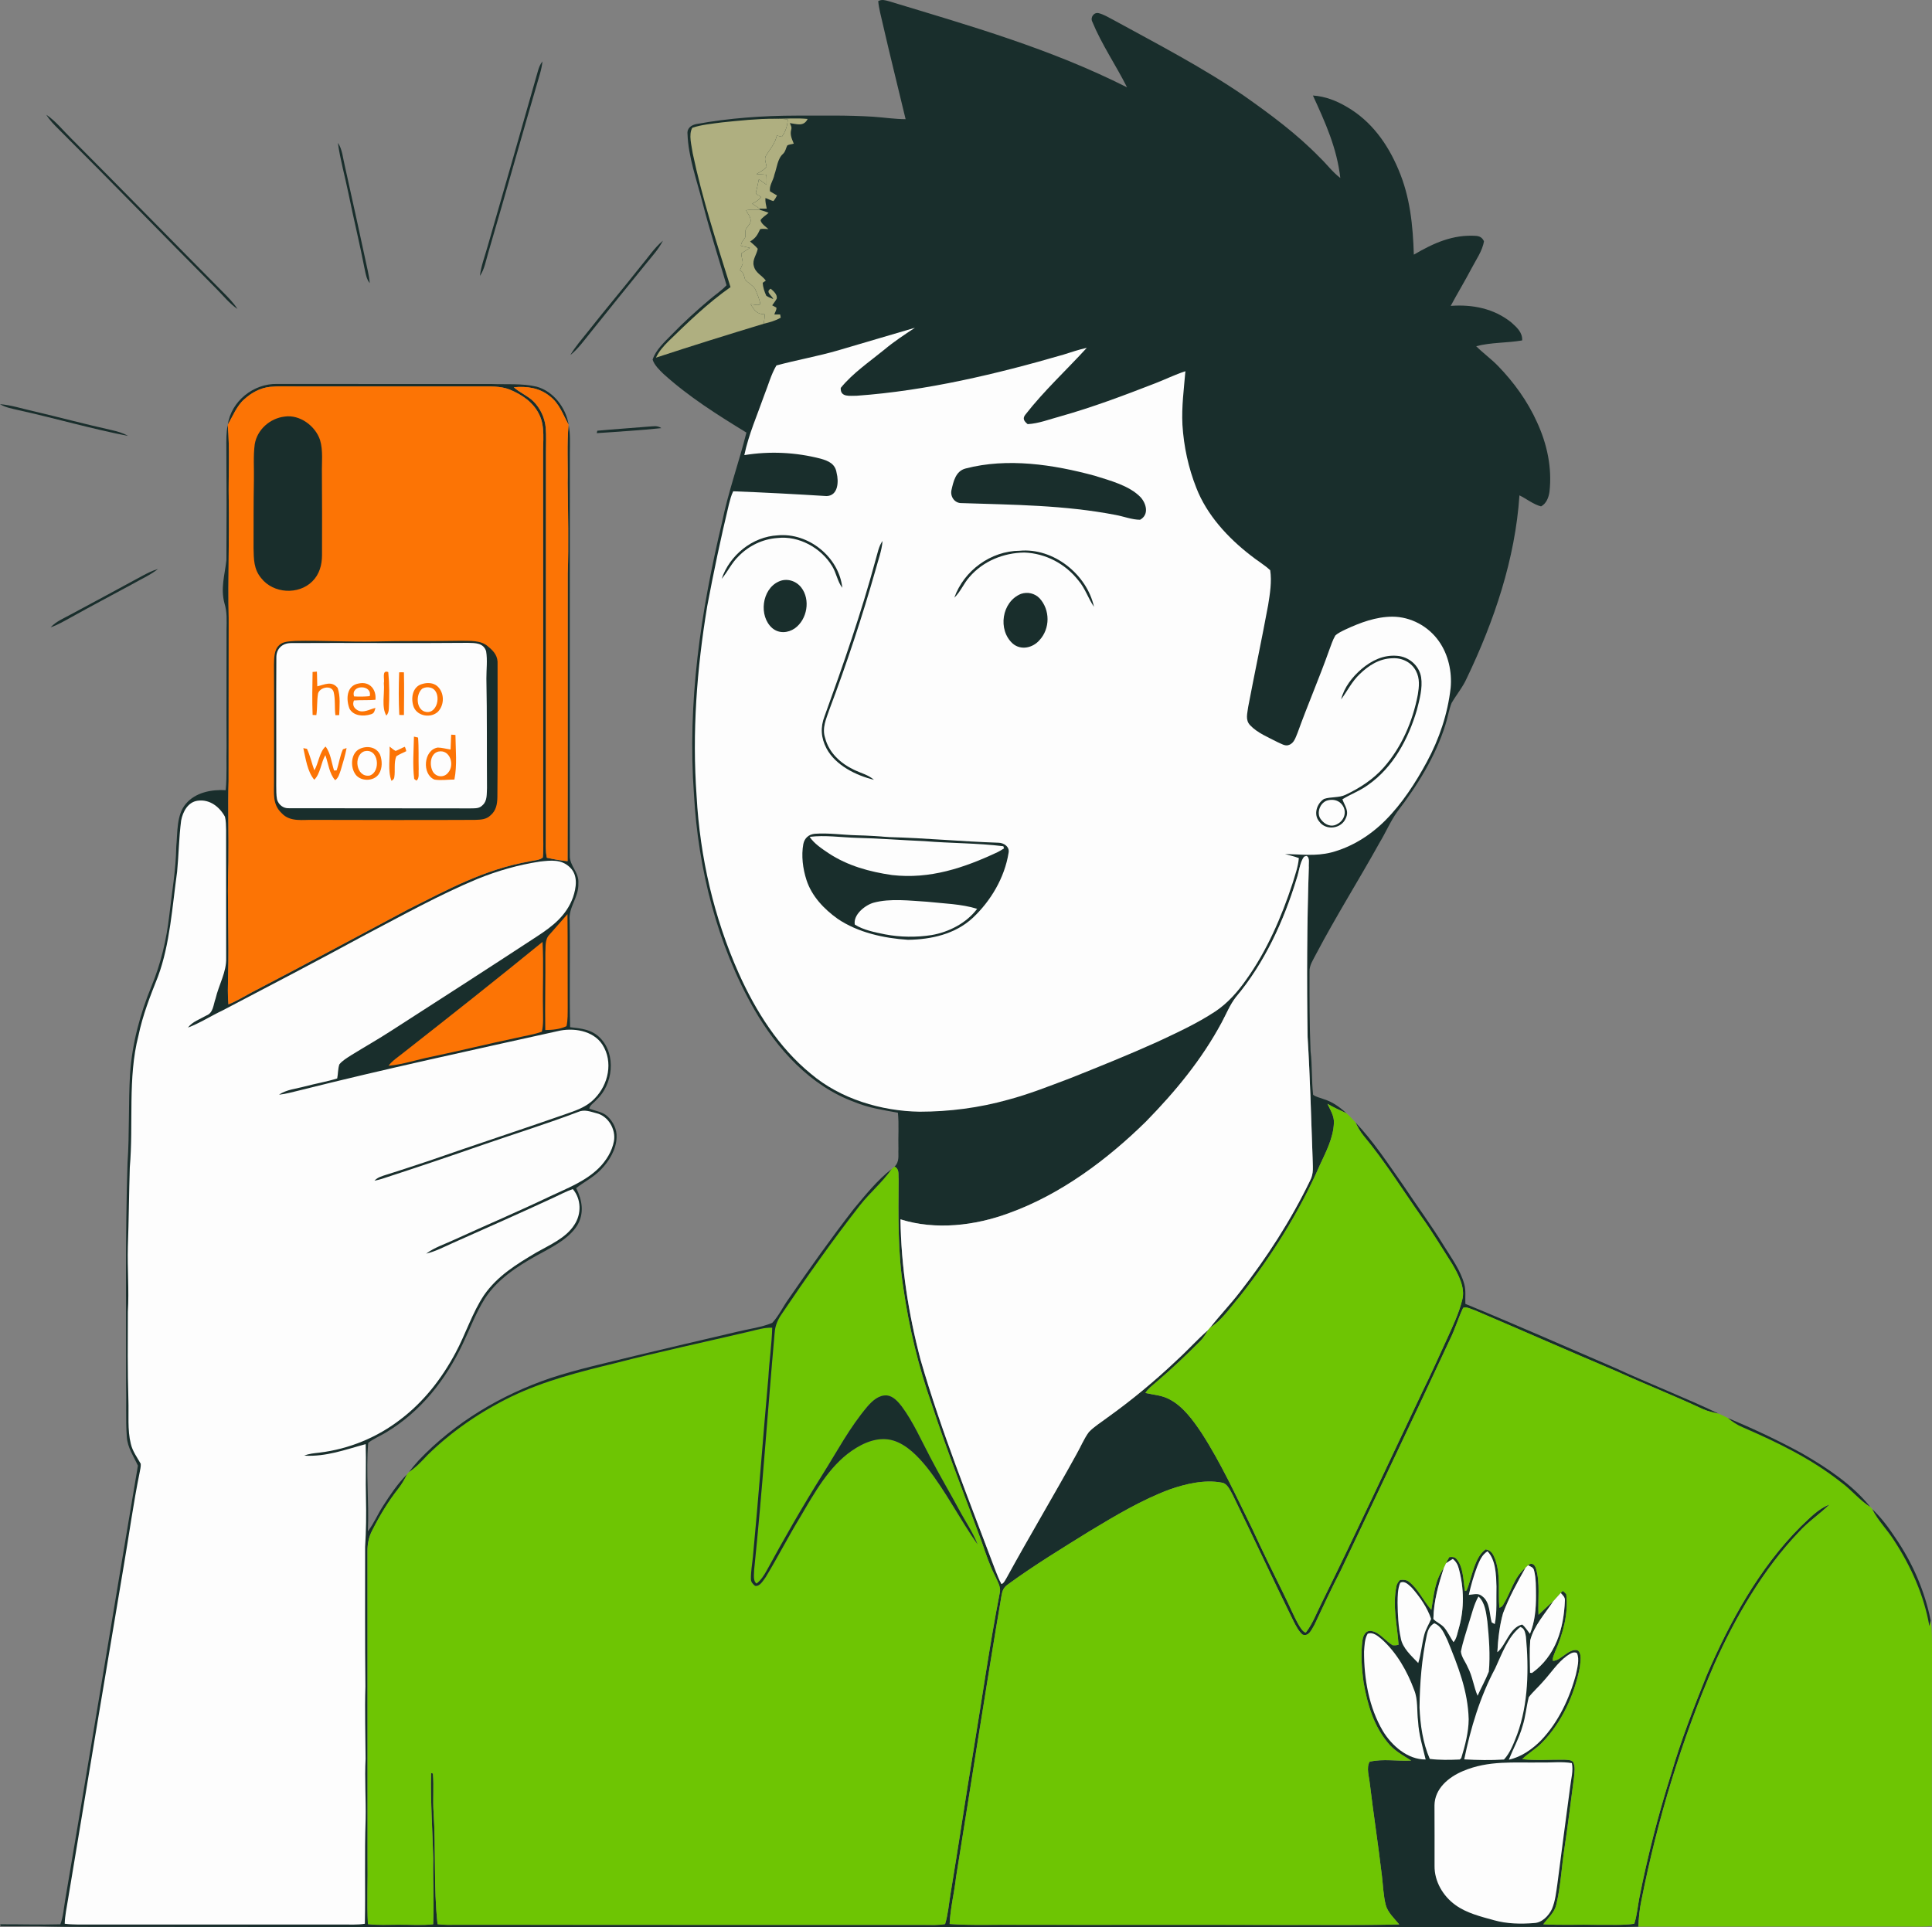<?xml version="1.0" encoding="UTF-8"?>
<svg id="Layer_1" data-name="Layer 1" xmlns="http://www.w3.org/2000/svg" viewBox="0 0 829.78 827.86">
  <rect x="0" y="0" width="829.78" height="827.86" fill="#808080" stroke="none"/>
  <defs>
    <style>
      .cls-1 {
        fill: #6ec503;
      }

      .cls-2 {
        fill: #fc7405;
      }

      .cls-3 {
        fill: #afaf80;
      }

      .cls-4 {
        fill: #192e2c;
      }

      .cls-5 {
        fill: #fdfdfd;
      }
    </style>
  </defs>
  <path class="cls-4" d="M377.18.48c1.66-.87,2.98-.37,4.67.07,35.14,10.65,69.25,20.35,102.21,36.97-4.77-9.5-10.85-18.31-14.95-28.24-.91-1.84.74-4.14,2.79-3.62,2.14.54,4.16,1.78,6.11,2.8,18.86,10.32,38.6,20.58,56.31,32.7,11.56,8.16,22.61,16.32,32.51,26.48,2.98,2.85,5.52,6.34,8.82,8.81-1.47-12.91-6.45-23.83-11.76-35.42,5.27.35,10.13,2.24,14.63,4.92,10.51,6.1,17.48,15.88,22.11,26.91,5.01,11.73,6.2,23.91,6.6,36.53,8.41-4.92,16.69-8.72,26.72-8.07,1.67.15,2.66.78,3.4,2.3-.63,4.15-3.52,8.13-5.42,11.83-2.82,5.39-6,10.58-8.86,15.95,9.35-.7,18.51,1.12,25.96,7.05,2.35,2.09,4.92,4.33,4.73,7.78-6.55,1.15-13.24.78-19.75,2.49,2.96,2.96,6.4,5.42,9.32,8.42,6.85,7.04,12.77,15.23,16.8,24.21,4.33,9.39,6.53,19.56,5.36,29.9-.34,2.43-1.34,5.07-3.62,6.28-3.29-.84-6.23-3.27-9.28-4.74-1.82,27.35-10.88,54.07-22.67,78.65-1.71,3.82-4.4,6.96-6.47,10.55-1.2,2.99-1.65,6.27-2.65,9.33-4.18,13.49-12.1,26.21-20.66,37.35-2.98,4.14-4.98,8.97-7.64,13.34-8.9,16.03-18.69,31.57-27.23,47.79-1.2,2.4-3,4.9-2.84,7.64-.03,11.35-.01,22.72.44,34.06.75,6.24.41,12.54,1.1,18.77,1.23.99,3.03,1.27,4.48,1.86,3.83,1.16,6.97,3.45,9.89,6.12-2.77-1.29-5.56-2.52-8.2-4.07,1.22,2.61,2.96,5.31,2.76,8.29-.27,6.34-3.36,12.28-5.99,17.92-8.83,20.27-20.79,39.26-34.48,56.58-4.03,4.65-7.6,10.16-12.72,13.38,4.11-5.25,8.74-10.05,12.8-15.33,11.63-14.84,21.93-30.87,30.15-47.85,1.71-3.18,1.11-6.22,1.09-9.67-.64-17.32-1.07-34.67-2.14-51.97-.39-24.33-.28-48.71.52-73.03-.17-1.39.6-4.31-1.09-4.82l-.99.38c-1.83,2.54-2.1,6.48-3.16,9.45-5.49,18.08-13.84,36.31-26.09,50.83-2.62,3.41-4.06,7.13-6.08,10.89-8.59,15.99-19.85,29.61-32.48,42.53-16.61,16.36-36.69,31.35-58.76,39.32-14.64,5.45-31.63,7.47-46.73,2.72.27,20.37,3.43,40.51,8.6,60.2,9.01,31.21,20.92,60.52,32.28,90.84.75,1.92,1.5,3.79,2.48,5.61,1.07-.3,1.62-1.75,2.19-2.62,9.74-17.81,20.19-35.25,29.97-53.03,1.82-3.16,3.21-6.69,5.38-9.62,2.26-2.39,5.24-4.17,7.85-6.16,10.6-7.58,20.65-15.91,30.09-24.89,4.56-4.14,8.64-8.74,13.28-12.8-.98,1.68-1.94,3.33-3.33,4.72-6.16,6.18-12.49,12.18-19.13,17.84-1.65,1.43-3.3,2.62-4.47,4.5,3.65.82,7.03.92,10.39,2.74,5.82,3.03,10.1,9.01,13.68,14.34,8.36,12.92,15,27.37,21.79,41.18,4.48,9.76,9.25,19.37,13.98,29,2.12,4.24,3.88,8.7,6.27,12.79.68,1.01,1.52,2.54,2.77,2.88,2.98-3.81,4.77-8.73,6.96-13.05,14.83-30.04,28.88-60.47,43.26-90.73,3.68-7.43,7.02-15.02,10.5-22.55,2.42-5.36,5.08-10.89,6.48-16.62,1.41-5.29-1.76-11.04-4.37-15.48-4.41-6.9-8.62-13.96-13.41-20.6-8.02-11.43-15.67-23.72-24.61-34.42-1.44-1.74-2.48-3.7-3.46-5.72,7.68,8.1,13.96,17.68,20.37,26.79,5.84,8.8,12.18,17.32,17.68,26.33,3.18,5.12,7.1,10.49,8.67,16.36.79,2.86.33,5.56.48,8.48,21.54,8.84,43.04,18.37,64.45,27.57,14.69,6.79,29.83,12.64,44.42,19.61-2.41-.51-4.78-1.03-7.04-2.06-12.13-5.68-24.61-10.59-36.81-16.14-20.36-8.59-40.56-17.53-60.88-26.19-1.42-.41-3.71-1.76-5.1-1.07-2.12,4.4-3.45,9.14-5.64,13.52-15.39,33.14-31.18,66.11-46.83,99.12-4.03,7.77-7.7,15.67-11.43,23.58-1.13,1.83-2.36,5.19-5.11,4.11-1.6-1.39-2.69-3.54-3.67-5.4-8.94-18.13-17.45-36.48-26.32-54.65-1.12-1.91-2.25-4.94-4.75-5.22-7.26-1.39-15.46.53-22.34,2.96-11.88,4.4-23.35,11.28-34.19,17.81-11.84,7.35-23.85,14.65-35.12,22.88-2.04,1.41-2.53,2.77-2.91,5.15-6.82,40.15-12.98,80.43-19.47,120.63-.75,6.74-2.48,13.41-2.77,20.18,9.65.67,19.44.24,29.12.35,38.33.08,76.67-.06,115,.07,16.32-.07,32.67.18,48.98-.24-2.05-2.5-4.96-5.16-5.79-8.35-1.03-4.02-1.14-8.33-1.64-12.44-1.57-13.28-3.61-26.48-5.21-39.76-.26-2.8-1.61-6.77-.07-9.34,5.69-1.36,11.99-.17,17.83-.5-3.67-2.35-7.36-4.28-10.11-7.76-6.06-7.38-8.67-16.41-10.29-25.65-.84-6.01-1.3-12.27-.5-18.3.29-1.97,1.37-4.36,3.76-3.94,3.44.35,6.21,4.42,9.17,6.08.83.13,1.69.06,2.56-.2-.55-8.57-2.71-16.34-.89-25.29.26-.93.77-1.77,1.55-2.53,1.34-.13,2.6-.15,3.73.71,4.01,2.99,6.29,8.36,9.69,12.14,1.12-6.5,1.4-12.48,5.38-18.05-2.33,7.21-4.37,14.32-4.5,21.97,1.35,1.43,3.36,2.14,4.68,3.7,1.55,1.87,2.58,4.21,3.95,6.23,1.43-1.53,1.72-4.25,2.36-6.2,2.32-8.26,2.16-17.02-.06-25.28-.45-1.72-1.18-3.1-2.59-4.22-1.02.56-1.97,1.19-2.92,1.85.41-.93.89-1.81,1.42-2.66,1.28-.12,2.28-.16,3.18.92,2.96,3.51,2.77,9.36,3.56,13.67l.69-.3c2.26-5.18,3.25-14.23,8.18-17.61,2.56.36,3.4,2.44,4.21,4.59,2.29,6.91,1.03,13.47,1.68,20.46.73-.14,1.3-.62,1.73-1.43,3.27-5.24,4.55-11.71,9.51-15.74-3.52,6.25-7.13,12.81-9.65,19.54-1.54,5.38-2.15,11.15-2.45,16.72,3.63-2.87,5.25-10.7,10.68-11.87,1.31,1.06,2.26,2.68,3.32,3.99,2.12-5.24,2.6-10.72,2.58-16.32-.04-3.55.06-7.33-.8-10.8-.32-1.49-1.43-1.66-2.6-2.29,1.53-1.43,2.86-.36,3.39,1.35,1.87,6.15.76,13.48,1.1,19.88,2.12-1.97,4.17-3.97,6.38-5.84-3.45,5.23-8.36,10.59-9.94,16.86-.33,4.6-.12,9.29-.07,13.91l.81.08c10.23-7.31,13.66-19.1,14.15-31.13.07-1.5-.89-2.22-1.79-3.23l.88-.9c.55.43,1.04.89,1.48,1.4,1.04,8.2-1.42,17.17-4.74,24.64-.43,1.23-1.22,2.68-1,4,3.3.13,6.83-5.46,10.56-4.54,2.1,1.25,1.18,5.27,1.03,7.31-2.33,11.88-7.77,23.81-16.34,32.5-2.56,2.64-5.84,4.4-8.42,6.98,6.1.66,12.13.13,18.22.23,1.2.11,2.86-.01,3.69,1.02.96,1.99.54,4.47.34,6.6-1.37,10.02-2.52,20.06-4.05,30.06-1.26,8.09-1.62,16.47-3.52,24.44-.82,3.66-3.48,5.69-5.62,8.58,7.7.45,15.44.05,23.15.23,5.27-.08,10.7.28,15.93-.45,1.14-3.49,1.45-7.32,2.13-10.93,3.55-18.01,8.13-35.76,13.66-53.27,4.23-14.48,9.72-28.63,15.35-42.63,9.83-22.83,22.55-46.04,40.26-63.74,3.79-3.54,7.5-7.69,12.41-9.5-4.21,4.14-9.15,7.36-13.12,11.79-15.41,16.16-27.18,36.47-36.3,56.75-14.12,32.59-24.46,66.88-31.37,101.71-.76,3.64-1.13,7.34-1.26,11.06-13.88.44-27.8.08-41.69.11-29,0-58.01.12-87,.11-170.01,0-339.99.05-510-.12-16.33-.08-32.68.19-49-.32-5.26-.02-10.52.08-15.77-.02l-.09-.79c8.59-.03,17.21.24,25.79.01,1.27-3.24,1.49-7.02,2.08-10.45,10.5-61.65,20.91-125.4,31.24-186.57-1.89-4.18-4.42-7.59-4.77-12.36-.53-7.55-.11-15.17-.31-22.74.06-31.61-.39-63.26.62-94.85.87-12.79.34-25.65,1.09-38.46.91-13.02,4.28-25.58,9.23-37.62,3.99-9.68,6.42-19.9,7.61-30.29,1.11-9.9,2.86-19.64,3-29.63.59-5.93.04-13.59,4.09-18.33,4.12-4.94,11.03-6.25,17.14-5.89.61-6.27.21-12.64.38-18.93-.11-16.67.03-33.33-.02-50,.06-3.88.28-7.63-.9-11.39-1.73-6.57.17-12.15.85-18.57.11-16.03.08-32-.03-48.03-.02-3.4-.08-6.69.61-10.04.92,10.62.25,21.38.42,32.03.29,17-.38,34-.02,51-.05,23.33-.02,46.67-.04,70-.36,11.67.09,23.33-.09,35-.58,16.37.35,32.64-.14,49-.08,3.96-.2,8,.15,11.95,3.36-1.34,6.55-3.28,9.74-5.01,22.52-11.73,44.89-23.76,67.3-35.72,17.22-8.62,32.86-17.26,52.15-20.67,1.79-.5,4.44-.44,5.84-1.7.4-3.92.12-7.92.15-11.85,0-53.66.05-107.35-.03-161-.12-5.64.97-12.4-1.7-17.52-2.53-5.2-7.4-8.48-12.61-10.62-4.11-1.66-8.61-1.31-12.96-1.36-26.33.03-52.67-.02-79-.01-3.66.02-7.39-.18-11.04.19-4.18.46-7.9,2.51-10.99,5.3-3.21,2.74-5.01,7.35-7.13,10.99,1.42-10.1,11.05-17.76,21.14-17.55,30.68,0,61.33.06,92.02.03,6.4.25,13.23-.34,19.48,1.14,7.23,1.96,12.62,9.09,13.75,16.34-2.52-4.48-3.87-8.98-8.03-12.19-4.46-3.68-9.92-4.4-15.52-3.89,2.48,2.27,5.95,3.62,8.42,6.04,3.01,3.02,4.93,7.12,5.3,11.37.29,3.55.09,7.17.1,10.74-.04,55,.01,110-.06,165,.01,2.93-.22,6.09.45,8.96,2.93.64,5.91,1.21,8.9,1.48.13-41.43.02-81.94.07-123.44.46-13.01.12-25.99-.03-39,.18-8.34-.39-16.77.4-25.07.78,3.87.56,8.13.53,12.07-.02,57.72-.05,115.33-.01,173.06-.13,4.47,4.07,7.13,3.66,11.93.25,6.01-4.33,10.14-3.73,15.99.27,15.23-.17,30.56.19,45.77,4.85.58,9.18.9,12.83,4.55,7.14,7.16,5.62,20.2-1.63,26.76-.85,1.07-2.88,2.27-2.94,3.69,2.51.95,5.86,1.4,7.82,3.31,2.4,2.32,4.06,5.52,3.88,8.94-.09,5.2-3.24,10.39-6.82,14-3.17,3.26-7.03,5.14-10.54,7.86,2.61,5.22,3.58,10.81.44,16.05-3.81,6.1-11.72,9.76-17.82,13.16-8.23,4.62-16.6,10.16-21.81,18.23-3.85,6.04-6.45,13.07-9.55,19.53-7.34,15.5-18.03,29.07-32.88,37.97-2.51,1.54-5.37,2.69-7.69,4.5-1.07,12.33.42,25.64-.16,38.01,2.56-3.29,4.21-7.33,6.48-10.84,3.12-4.84,6.26-9.59,10.37-13.67-1.08,2.21-2.28,4.32-3.8,6.25-4.37,5.52-8,11.64-11.18,17.89-1.5,2.85-2.05,5.83-2.03,9.03.06,44.01-.03,88.02.03,132.03.16,9.33-.33,18.72.16,28.04,4.26.53,8.68.25,12.97.26,4.98-.06,10.1.37,15.05-.19.44-9.34-.17-18.75.05-28.11-.33-12.3-1.2-24.56-.93-36.89l.79.25c.46,5.52-.09,11.09.27,16.63,1.06,16.11-.05,31.93,1.71,48.08,2.97.39,6.07.29,9.06.27,66.69.08,133.29,0,200,.05,2.94.01,6.03.16,8.93-.37,1.27-4.16,1.61-8.66,2.32-12.94,3.44-20.65,6.47-41.37,9.93-62.03,3.72-22.51,6.92-45.22,11.28-67.61.46-2.34-1.1-4.76-2.01-6.85-2.36-4.61-3.99-9.48-5.66-14.37-7.25-19.77-15.03-39.4-21.58-59.41-5.72-16.22-9.71-32.78-12.18-49.8-2.44-15.3-2.2-31.55-2.06-47.04-.23-2.06.44-4.21-1.75-5.33,2.23-2.25,1.5-4.74,1.66-7.63-.17-5.15.3-10.4-.23-15.53-6.34-1.17-12.58-2.06-18.59-4.57-18.99-6.93-33.21-22.71-43.12-39.83-15.88-27.74-24.08-60.36-25.87-92.13-2.89-39.79,2.85-78.35,12.02-116.96,2.66-13.14,7.25-25.74,10.5-38.68-12.49-7.65-24.75-15.36-35.66-25.23-1.75-1.7-3.85-3.74-4.63-6.09,1.25-4.08,5.14-7.64,8.06-10.63,5.25-5.44,10.85-10.5,16.62-15.36,2.33-1.98,5-3.73,7.07-6-3.49-11.87-7.29-23.63-10.36-35.64-2.43-9.5-6.05-19.44-6.4-29.27-.3-2.61,1.7-3.96,4-4.35,14-2.55,28.49-3.56,42.71-3.59,11.11.01,21.92-.22,32.96.47,4.62.31,9.37,1.05,14,1.06-3.25-13.67-6.7-27.3-9.83-41.01-.7-3.19-1.65-6.43-1.93-9.69Z"/>
  <path class="cls-4" d="M232.98,26.38c-.19,1.74-.54,3.45-1.02,5.14-7.52,25.59-14.69,51.3-22.21,76.89-1.01,3.31-1.64,7.26-3.63,10.12.49-4.24,2.14-8.5,3.29-12.63,7.29-25.15,14.47-50.27,21.64-75.46.43-1.48.95-2.84,1.93-4.06Z"/>
  <path class="cls-4" d="M19.9,49.29c4.08,2.76,7.36,6.96,10.89,10.4,21.79,21.87,43.33,43.98,65.07,65.9,2.24,2.27,4.4,4.44,6.14,7.14-3.49-2.33-6.31-5.97-9.32-8.93-22.59-22.74-44.89-45.75-67.59-68.39-1.92-1.91-3.79-3.78-5.19-6.12Z"/>
  <path class="cls-3" d="M346.88,51.09c-1.68,3.44-4.68,2.18-7.67,1.79.47,1.02.96,1.74.59,2.91-.57,2.2.33,3.92,1.12,5.92-.88.29-2.08.29-2.82.82-.61,1.25-.71,2.47-1.72,3.49-2.45,2.09-2.68,5.99-3.77,8.98-.46,2.59-2.36,4.71-1.88,7.19.98.63,2.01,1.17,3,1.77-.43.87-.93,1.69-1.55,2.43-1.19-.29-2.25-.96-3.43-1.32-.14,1.59.28,2.99.56,4.54-1.05.05-2.1.05-3.16,0-.97-.79-2.02-1.45-3.1-2.08,1.45-.84,2.85-1.49,3.82-2.91-.56-.52-2.08-.96-2.23-1.74.44-1.94.9-3.87,1.29-5.83,1.15.71,2.2,1.55,3.3,2.34.03-1.42.05-2.87-.09-4.28-1.41-.21-2.83-.25-4.25-.31,1.45-.92,3.37-1.8,4.35-3.23-.21-1.6-1.16-3.21-.24-4.75,1.78-2.89,3.92-5.14,4.63-8.58.72.16,1.43.36,2.15.53,1.58-2.13,2.46-4.82,2.55-7.46-1.84-.22-3.69-.29-5.54-.29,4.67.02,9.44-.4,14.09.08Z"/>
  <path class="cls-3" d="M332.79,51.01c1.85,0,3.7.07,5.54.29-.09,2.64-.97,5.33-2.55,7.46-.72-.17-1.43-.37-2.15-.53-.71,3.44-2.85,5.69-4.63,8.58-.92,1.54.03,3.15.24,4.75-.98,1.43-2.9,2.31-4.35,3.23,1.42.06,2.84.1,4.25.31.14,1.41.12,2.86.09,4.28-1.1-.79-2.15-1.63-3.3-2.34-.39,1.96-.85,3.89-1.29,5.83.15.78,1.67,1.22,2.23,1.74-.97,1.42-2.37,2.07-3.82,2.91,1.08.63,2.13,1.29,3.1,2.08l.32.57c-2.06-.14-4.06-.19-6.1.14.8,1.47,2.2,3.01,2.01,4.76-.19,1.46-1.89,2.54-2.22,3.96-.07.96.05,1.95-.08,2.91-.76,1.26-1.75,2.09-1.85,3.64,1.27.36,2.58.58,3.86.91-1.2.81-2.46,1.53-3.67,2.34-.1,1.5.69,3.03.56,4.51-.35.93-.81,1.81-1.17,2.73,1.78,1.1,1.62,2.22,2.2,4,1.2,1.51,3.28,2.38,4.28,4.02.88,2.1,1.97,4.37,2.24,6.65-1.19.6-2.83-.03-4.11-.05,1.59,2.71,2.7,4.29,6.04,4.34-.03,1.35-.24,2.72-.44,4.05-15.5,4.69-30.91,9.51-46.29,14.56,1.28-2.74,3.24-4.92,5.36-7.04,8.5-8.26,16.93-16.42,26.66-23.26-5.91-18.92-12.16-38.07-16.24-57.5-.42-3.25-1.91-8-.16-10.96,4.03-1.35,8.5-1.73,12.7-2.3,7.55-.77,15.16-1.59,22.74-1.57Z"/>
  <path class="cls-4" d="M145.12,61.37c1.95,2.73,2.17,6.75,2.99,9.94,3.37,15.01,6.61,30.05,9.87,45.09.38,1.73.67,3.46.82,5.23-1.36-1.71-1.67-3.68-2.12-5.76-2.12-11-4.81-21.88-7.04-32.86-1.46-7.21-3.52-14.36-4.52-21.64Z"/>
  <path class="cls-3" d="M326.47,90.17c1.22.37,2.47.73,3.64,1.25-1.07,1.03-2.69,1.9-3.46,3.16.28,1.56,2.26,2.83,3.39,3.82-1.14.01-2.48-.27-3.57.07-1.16,2.5-1.86,3.76-4.31,5.28,1.14,1.05,2.33,1.86,3.29,3.13-.47,2.54-2.44,4.77-1.7,7.33.67,3.05,3.54,4.06,5.17,6.34-.45.3-.9.61-1.35.92.1,1.83.76,3.91,1.55,5.57.91.63,2.01,1.01,3.02,1.44-.71-1.62-3.55-3.07-1.12-4.46,1.2,1.02,2.9,2.47,2.59,4.24-.53,1.04-1.3,1.95-1.96,2.91.6.31,1.19.62,1.77.94.28.89-.62,2.08-.85,2.98.84-.01,1.68-.01,2.51,0l.24,1.37c-2.3,1.36-4.74,1.99-7.3,2.62.2-1.33.41-2.7.44-4.05-3.34-.05-4.45-1.63-6.04-4.34,1.28.02,2.92.65,4.11.05-.27-2.28-1.36-4.55-2.24-6.65-1-1.64-3.08-2.51-4.28-4.02-.58-1.78-.42-2.9-2.2-4,.36-.92.82-1.8,1.17-2.73.13-1.48-.66-3.01-.56-4.51,1.21-.81,2.47-1.53,3.67-2.34-1.28-.33-2.59-.55-3.86-.91.1-1.55,1.09-2.38,1.85-3.64.13-.96,0-1.95.08-2.91.33-1.42,2.03-2.5,2.22-3.96.19-1.75-1.21-3.29-2.01-4.76,2.04-.33,4.04-.28,6.1-.14Z"/>
  <path class="cls-4" d="M284.74,103.38c-1.91,3.7-4.53,6.53-7.13,9.73-8.08,9.93-16.12,19.9-24.13,29.9-2.64,3.26-5.23,6.92-8.53,9.51,2.16-3.67,5.11-6.99,7.75-10.33,7.32-9.32,15.01-18.34,22.34-27.66,3.15-3.68,5.96-8.08,9.7-11.15Z"/>
  <path class="cls-5" d="M392.96,140.8c-4.54,2.99-9.05,5.96-13.22,9.46-6.27,5.12-13.54,10.06-18.65,16.38-.24,4.21,4.09,3.3,6.88,3.36,29.85-2.13,60.09-9.33,88.77-17.66,3.37-1.04,6.58-2.18,10.03-2.92-8.68,9.51-18.41,18.47-26.33,28.64-1.45,1.76-.56,2.9.94,4.14,4.7-.25,9.39-2.09,13.9-3.31,13.93-3.91,27.38-8.99,40.85-14.22,4.35-1.67,8.56-3.78,12.99-5.2-.65,7.74-1.67,15.17-1.27,23.03.57,9.27,2.56,18.5,5.99,27.14,4.49,11.55,13.48,21.32,23.17,28.83,2.76,2.26,5.94,4.06,8.54,6.5.73,4.88-.11,10.15-.9,15-2.7,14.59-5.79,29.11-8.56,43.68-.33,2.8-1.36,5.62.86,7.92,3.06,3.27,7.84,5.19,11.77,7.24,1.4.57,3.27,1.87,4.79,1.22,2.31-.7,2.95-3.29,3.8-5.25,4.28-11.91,9.33-23.52,13.56-35.46.8-2.1,1.48-4.35,2.63-6.3,1.22-1.15,2.9-1.89,4.39-2.62,6.31-2.94,13.04-5.46,20.1-5.49,7.91,0,15.5,4.11,20.02,10.56,4.04,5.7,5.67,13.15,5.03,20.05-1.27,11.18-4.89,21.89-10.22,31.77-4.84,8.96-10.65,17.94-17.88,25.17-6.4,6.4-14.41,11.44-23.21,13.74-6.73,1.69-13,.78-19.79.67,1.95.6,4.02,1.01,5.91,1.74-.28,3.68-1.66,7.38-2.72,10.9-4.71,14.4-11.01,28.91-19.85,41.28-3.67,5.25-7.96,10.12-13.31,13.7-7.98,5.25-16.3,9.04-24.91,13.08-12.29,5.55-24.86,10.6-37.39,15.6-8.88,3.34-17.59,6.83-26.78,9.27-12.33,3.45-25.12,5.11-37.92,5.12-16.51-.26-34-5.49-46.73-16.3-13.89-11.37-23.65-26.91-30.94-43.13-10.7-24.01-16.66-49.9-18.11-76.13-1.97-27.33.08-54.58,4.55-81.56,2.77-14.68,5.83-29.31,9.34-43.83.48-1.86.97-3.85,1.83-5.57,13.47.52,26.68,1.22,40.13,2.06,4.99-.18,5.24-6.27,4.28-9.96-.57-3.89-3.44-5.13-6.83-6.1-10.72-2.77-21.88-3.31-32.81-1.53,1.84-8.81,5.6-17.31,8.58-25.79,1.69-4.2,2.89-8.83,5.21-12.73,8.76-2.37,17.77-3.93,26.51-6.48,10.98-3.29,22-6.43,32.98-9.71Z"/>
  <path class="cls-2" d="M115.94,166.18c3.65-.37,7.38-.17,11.04-.19,26.33,0,52.67.04,79,.01,4.35.05,8.85-.3,12.96,1.36,5.21,2.14,10.08,5.42,12.61,10.62,2.67,5.12,1.58,11.88,1.7,17.52.08,53.65.03,107.34.03,161-.03,3.93.25,7.93-.15,11.85-1.4,1.26-4.05,1.2-5.84,1.7-19.29,3.41-34.93,12.05-52.15,20.67-22.41,11.96-44.78,23.99-67.3,35.72-3.19,1.73-6.38,3.67-9.74,5.01-.35-3.95-.23-7.99-.15-11.95.49-16.36-.44-32.63.14-49,.18-11.67-.27-23.33.09-35,.02-23.33,0-46.67.04-70-.36-17,.31-34,.02-51-.17-10.65.5-21.41-.42-32.03,2.12-3.64,3.92-8.25,7.13-10.99,3.09-2.79,6.81-4.84,10.99-5.3Z"/>
  <path class="cls-2" d="M220.66,166.35c5.6-.51,11.06.21,15.52,3.89,4.16,3.21,5.51,7.71,8.03,12.19-.79,8.3-.22,16.73-.4,25.07.15,13.01.49,25.99.03,39-.05,41.5.06,82.01-.07,123.44-2.99-.27-5.97-.84-8.9-1.48-.67-2.87-.44-6.03-.45-8.96.07-55,.02-110,.06-165-.01-3.57.19-7.19-.1-10.74-.37-4.25-2.29-8.35-5.3-11.37-2.47-2.42-5.94-3.77-8.42-6.04Z"/>
  <path class="cls-4" d="M0,173.63c4.74.35,9.46,1.92,14.09,2.95,11.29,2.63,22.48,5.65,33.8,8.17,2.47.59,4.87,1.17,7.07,2.51-15.71-3.04-31.2-7.57-46.84-11.03-2.86-.69-5.55-1.08-8.12-2.6Z"/>
  <path class="cls-4" d="M122.27,178.95c6.48-.96,13.18,4.02,15.18,10.05,1.39,4.5.7,9.82.81,14.5.05,11.68.11,23.34.04,35.03-.01,4.17-1.11,8.16-4.12,11.17-5.93,5.98-16.84,5.31-22.02-1.38-3.19-3.82-3.15-8.09-3.26-12.81.03-9.67-.03-19.34.15-29.01.12-5.19-.33-10.53.36-15.68,1.06-6.31,6.57-11.15,12.86-11.87Z"/>
  <path class="cls-4" d="M278.35,183.27c2.09-.07,3.86-.64,5.7.64-9.2.98-18.51,1.5-27.75,2.16l.24-1.04c7.25-.68,14.55-1.13,21.81-1.76Z"/>
  <path class="cls-4" d="M470.08,204.34c6.52,2.06,14.95,4.2,19.8,9.26,2.51,2.78,3.72,7.53-.24,9.68-3.51-.03-7.05-1.45-10.5-2.08-22.04-4.25-43.78-4.34-66.09-5.08-2.99.12-5-2.73-4.41-5.56.86-3.74,1.79-8.19,6.06-9.3,17.99-4.7,37.7-1.71,55.38,3.08Z"/>
  <path class="cls-4" d="M334.01,229.97c13.22-1.24,26.33,9.3,27.76,22.55-2.12-2.75-2.53-6.4-4.41-9.38-4.72-7.79-14.26-13.08-23.43-12.03-6.31.44-12.19,3.24-16.62,7.74-3.07,2.91-4.69,6.65-7.36,9.82,3.42-10.18,13.23-18.15,24.06-18.7Z"/>
  <path class="cls-4" d="M379.04,232.38c-.29,4.12-1.89,8.27-2.95,12.27-5.78,20.33-12.41,40.37-19.87,60.14-1.36,4.01-3.27,7.97-1.83,12.24,1.64,6.37,6.66,10.92,12.42,13.66,3.02,1.46,6.12,2.15,8.55,4.29-7.66-1.85-16.55-6.23-20.38-13.48-2.38-4.53-2.7-9.07-.82-13.87,8.03-22.16,15.76-44.38,21.91-67.15.81-2.66,1.32-5.85,2.97-8.1Z"/>
  <path class="cls-4" d="M437.95,236.59c14.48-1.35,28.86,10.11,31.91,24.09-2.52-3.65-3.74-7.89-6.69-11.33-5.64-7.19-14.04-11.62-23.19-12-8.96.13-17.73,3.66-23.63,10.54-2.47,2.76-3.81,6.36-6.48,8.86,4.13-11.64,15.66-20.09,28.08-20.16Z"/>
  <path class="cls-4" d="M67.87,244.41c-3.37,2.69-7.56,4.49-11.3,6.66-8.66,4.68-17.35,9.28-25.96,14.06-2.95,1.61-5.66,3.26-8.86,4.36,2.4-2.6,5.58-3.83,8.66-5.54,10.19-5.47,20.39-10.94,30.54-16.48,2.23-1.2,4.48-2.34,6.92-3.06Z"/>
  <path class="cls-4" d="M334.36,249.86c3.43-1.65,7.47-.43,9.76,2.49,4.07,5.23,2.57,13.73-2.72,17.55-2.98,2.07-6.87,2.34-9.73-.09-5.87-5.12-4.51-16.63,2.69-19.95Z"/>
  <path class="cls-4" d="M438.51,255.11c2.83-.95,5.88-.26,7.97,1.88,4.57,4.97,4.59,13.03-.02,18-2.86,3.31-7.94,4.51-11.47,1.5-6.58-5.86-4.77-18.03,3.52-21.38Z"/>
  <path class="cls-4" d="M126.94,275.33c11.36-.25,22.68.47,34.04.24,12.32-.33,24.67-.07,37-.31,3.88.1,8.65-.33,11.7,2.51,2.58,2.11,4.25,4.15,4.02,7.68-.04,19.02.13,38.03-.08,57.05-.05,2.98-.55,5.71-2.93,7.74-1.91,1.85-4.17,1.86-6.67,1.96-23.01.11-46.02.05-69.04,0-4.72-.16-10.31,1.07-13.91-2.79-4.24-3.93-3.29-8.69-3.38-13.91-.04-16.68.09-33.34-.02-50.02.09-2.64,0-6.23,2.11-8.18,1.67-1.89,4.84-1.76,7.16-1.97Z"/>
  <path class="cls-5" d="M124.93,276.25c25.34-.16,50.73.14,76.08-.1,3.16.07,6.6,0,7.77,3.57.65,3.82.1,7.91.12,11.78.32,15.68.15,31.35.26,47.03-.15,2.48.18,5.49-1.86,7.31-1.51,1.62-3.25,1.34-5.27,1.42-26-.05-52-.04-77.99-.07-2.41.13-4.44-1.55-5.07-3.81-.36-1.91-.3-3.93-.33-5.88.07-18.33-.07-36.73.05-55.06-.03-3.75,2.53-6.17,6.24-6.19Z"/>
  <path class="cls-4" d="M599.95,281.72c5.09.32,9.59,4.14,10.41,9.23.71,4.58-.7,9.68-1.84,14.11-3.65,12.36-10.13,24.53-20.89,32.08-3.45,2.57-7.48,3.96-11.08,6.22,1.02,2.89,2.98,4.97,1.46,8.12-1.87,4.59-8.58,5.45-11.42,1.4-2.57-2.99-1.03-7.73,2.05-9.67,2.8-.99,6.46-.44,9.22-1.77,6.1-2.87,11.88-6.61,16.38-11.69,7.75-8.78,12.55-19.95,14.71-31.39.56-3.4.9-6.92-.77-10.07-1.9-3.79-6.05-5.8-10.22-5.52-5.55.16-10.06,3.03-13.94,6.77-3.45,3.28-5.26,7.19-8.02,10.9,1.31-5.22,4.81-9.65,8.83-13.1,4.32-3.62,9.35-6.09,15.12-5.62Z"/>
  <path class="cls-2" d="M134.25,288.66l1.85-.15c.13,2.11.07,4.22.17,6.32,3.19-.74,6.18-2.5,8.75.68,1.25,3.55.81,7.96.66,11.69l-1.63.02c-.43-3.28.04-6.81-.76-10-.96-3.16-6.1-1.94-6.7.77-.52,3.02-.25,6.15-.72,9.2l-1.6-.06c-.26-6.12-.12-12.34-.02-18.47Z"/>
  <path class="cls-2" d="M166.76,288.69c.52,5.19.5,10.58.24,15.79-.03,1.2-.38,2.17-1.06,2.93-2.22-3.65-.66-9.69-1.08-13.93.44-1.68-1.07-5.83,1.9-4.79Z"/>
  <path class="cls-2" d="M171.43,288.81c.68-.04,1.36-.03,2.05.01.16,6.09.07,12.24.01,18.33-.68.02-1.34.01-2-.04-.32-6-.27-12.3-.06-18.3Z"/>
  <path class="cls-2" d="M154.15,293.59c4.64-.98,7.57,2.59,7.1,7.02-3.08.27-6.15.04-9.23.29-.74,1.78-.13,3.21,1.5,4.16,2.46,1.45,5.22-.4,7.74-.96-.44,1.33-.4,2.29-1.97,2.74-3.1.99-7.46.82-9.19-2.42-1.57-4.09-1.32-10,4.05-10.83Z"/>
  <path class="cls-2" d="M181.34,293.82c2.14-.66,4.65-.59,6.44.9,3.13,2.79,3.19,7.94.38,10.96-3,2.91-8.76,2.08-10.45-1.9-1.38-3.58-.69-8.83,3.63-9.96Z"/>
  <path class="cls-5" d="M158.79,299.05c-2.23.22-4.49.25-6.73.11-1.56-5.18,7.99-5.18,6.73-.11Z"/>
  <path class="cls-5" d="M181.43,295.78c1.12-.56,2.25-.69,3.39-.39,5.06,1.18,3.55,11.25-1.77,10.44-4.44-.64-4.62-7.73-1.62-10.05Z"/>
  <path class="cls-2" d="M193.79,315.59l1.82.12c.05,6.26.79,13.02-.45,19.16-2.81,0-5.76.47-8.53.03-5.5-2.23-4.77-12.8,1.4-13.77,1.81.03,3.67.58,5.48.84.15-2.13.11-4.26.28-6.38Z"/>
  <path class="cls-2" d="M177.79,316.43l1.77.41c.37,4.53.13,9.11.27,13.66-.17,1.46.44,3.97-1.01,4.82l-.93-.72c-.73-5.92-.22-12.19-.1-18.17Z"/>
  <path class="cls-2" d="M139.83,320.69c2.21,2.84,2.54,6.92,3.65,10.3l1.09-.05c1.03-2.95,1.41-6.23,2.72-9.06l1.57-.54c-.61,3.21-1.56,6.36-2.51,9.49-.55,1.52-.98,3.38-2.4,4.32-2.51-2.71-2.98-7.35-4.21-10.76-1.91,3.22-2.09,7.96-4.76,10.57-2.98-3.5-3.71-9.19-4.71-13.59l1.57.31c1.38,2.92,2.05,6.2,3.17,9.23,1.8-3.01,2.2-7.97,4.82-10.22Z"/>
  <path class="cls-2" d="M167.32,320.7c.87.64,1.61,1.39,2.6,1.88,1.37-.48,2.6-1.3,3.97-1.78.28.62.48,1.24.61,1.88-1.41.73-2.98,1.3-4.29,2.21-1.12,2.71-.38,6.2-.87,9.1-.11.6-.52,1.08-1.21,1.43-1.7-4.38-.54-10.05-.81-14.72Z"/>
  <path class="cls-2" d="M154.34,321.77c3.15-1.59,7.32-.99,8.91,2.46.94,2.49,1.02,5.78-.44,8.09-2.15,3.62-8.52,3.52-10.49-.22-1.87-3.09-1.51-8.53,2.02-10.33Z"/>
  <path class="cls-5" d="M156.37,322.77c6.29-1.74,7.38,8.83,2.37,10.4-5.79.9-7.11-8.53-2.37-10.4Z"/>
  <path class="cls-5" d="M188.32,322.84c5.03-.98,7.05,5.82,4.13,9.1-1.74,2.21-5.06,1.95-6.51-.42-1.56-2.72-1.28-7.79,2.38-8.68Z"/>
  <path class="cls-5" d="M570.35,343.79c2.41-.58,4.85.05,6.28,2.19,1.92,2.85.72,6.47-2.25,8-2.6,1.56-5.4.28-7.05-1.97-2.16-2.69-.34-7.49,3.02-8.22Z"/>
  <path class="cls-5" d="M84.95,343.96c5.12-.69,9.34,2.62,11.67,6.89.44,1.81.45,3.77.49,5.63,0,18.34.05,36.71.03,55.05.18,6.03-3.13,11.37-4.57,17.48-.94,2.54-.95,6.09-3.86,7.19-2.71,1.58-6.1,2.68-7.99,5.23,5.14-1.94,9.86-5,14.83-7.35,20.54-10.76,41.1-21.47,61.46-32.56,15.75-8.25,31.66-17.13,48.07-23.96,8.61-3.49,17.67-6.08,26.86-7.46,4.72-.52,9.22-1.07,12.9,2.55,3.52,3.43,2.67,8.7,1.24,12.89-2.82,7.75-8.72,12.34-15.38,16.68-20.76,13.61-41.64,27.05-62.52,40.48-5.7,3.7-11.6,7.04-17.38,10.61-1.73,1.13-3.75,2.29-5.05,3.92-.63,1.91-.54,4.06-.92,6.04-4.5,1.41-9.2,2.19-13.77,3.4-3.62,1-8.13,1.38-11.21,3.59,3.12-.36,5.99-1.19,9.05-1.92,36.68-9.22,73.66-17.17,110.57-25.38,6.63-1.62,15.3-.34,19.27,5.81,4.72,7.36,2.57,17.15-3.35,23.14-3.61,3.81-8.36,5.24-13.16,6.93-19.33,6.74-38.77,13.11-58.09,19.86-6.06,1.98-12.09,4.04-18.18,5.92-1.9.64-3.71,1.05-5.13,2.58,1.07-.21,2.13-.48,3.16-.79,15-4.87,29.93-9.93,44.83-15.12,13.14-4.53,26.47-8.68,39.46-13.62,2.78-1.21,5.13-.17,7.86.53,5.09,1.16,8.47,6.99,7.54,12.01-.78,4.34-3.36,8.44-6.46,11.53-5.75,5.72-13.65,8.73-20.87,12.13-13.64,6.52-27.55,12.42-41.3,18.71-3.93,1.85-8.55,3.32-12,5.95,4.03-.95,7.66-2.9,11.44-4.58,14.5-6.46,29.02-12.86,43.42-19.54,2.66-1.23,5.34-2.68,8.11-3.61,3.68,4.31,3.77,10.72.65,15.36-3.56,5.64-10.63,8.66-16.24,11.84-8.57,5.08-16.74,10.03-22.55,18.37-4.98,7.43-8.01,16.97-12.23,24.77-5.86,10.98-13.59,20.96-23.54,28.52-10.09,7.85-22.26,12.83-34.95,14.36-2.24.27-4.38.39-6.48,1.29,9.48.53,17.48-2.57,26.38-4.95.26,7.71-.1,15.43.12,23.14.16,7.03.09,13.97-.36,21,.01,20-.09,40,.12,60-.31,10.34.03,20.66.08,31-.45,8.68.2,17.32.02,26-.52,14.95-.03,29.95-.33,44.9-3.17.52-6.52.3-9.73.32-36-.02-72,0-108,0-3.69-.03-7.51.15-11.18-.33.07-3.53.9-7.05,1.43-10.53,7.92-47.73,15.86-95.44,23.91-143.14,2.32-13.39,4.12-26.91,6.85-40.22.2-1.2.56-2.47.46-3.69-1.6-2.86-3.5-5.33-4.27-8.61-1.48-5.96-.82-12.59-1.03-18.7-.38-12.66-.28-25.33-.23-38,.56-9.35-.26-18.65,0-28,.4-11.34.48-22.7.83-34.04,1.62-18.58-.93-38.57,3.69-56.44,1.82-8.87,5.08-17.15,8.42-25.53,5.18-13.98,6.12-30.14,8.21-44.99.7-7.3.78-14.71,1.73-22,.72-3.79,2.89-7.99,7.14-8.54Z"/>
  <path class="cls-4" d="M349.92,358.17c5.93-.45,12.14.51,18.09.65,4.67.1,9.32.42,13.97.78,15.61.4,31.17,1.91,46.78,2.41,2.38-.01,5.02,1.78,4.4,4.43-1.69,10.56-7.62,20.59-15.38,27.86-7.49,6.97-17.85,9.29-27.81,9.41-10.29-.64-21.56-3.13-30.2-9.01-5.86-4.18-11.14-9.72-13.4-16.7-1.57-4.87-2.27-10.38-1.35-15.43.53-2.56,2.31-4.13,4.9-4.4Z"/>
  <path class="cls-5" d="M347.74,359.49c6.61-.83,13.59.24,20.21.42,9.7.23,19.38,1.01,29.07,1.42,11.25.94,22.72.8,33.91,2.19l.29.91c-.88.6-1.78,1.14-2.72,1.61-14.47,6.8-29.14,11.72-45.38,9.86-9.62-1.4-19.01-3.95-27.2-9.35-2.88-1.94-6.23-4.12-8.18-7.06Z"/>
  <path class="cls-5" d="M560.05,368.06l.99-.38c1.69.51.92,3.43,1.09,4.82-.8,24.32-.91,48.7-.52,73.03,1.07,17.3,1.5,34.65,2.14,51.97.02,3.45.62,6.49-1.09,9.67-8.22,16.98-18.52,33.01-30.15,47.85-4.06,5.28-8.69,10.08-12.8,15.33l-.84.98c-4.64,4.06-8.72,8.66-13.28,12.8-9.44,8.98-19.49,17.31-30.09,24.89-2.61,1.99-5.59,3.77-7.85,6.16-2.17,2.93-3.56,6.46-5.38,9.62-9.78,17.78-20.23,35.22-29.97,53.03-.57.87-1.12,2.32-2.19,2.62-.98-1.82-1.73-3.69-2.48-5.61-11.36-30.32-23.27-59.63-32.28-90.84-5.17-19.69-8.33-39.83-8.6-60.2,15.1,4.75,32.09,2.73,46.73-2.72,22.07-7.97,42.15-22.96,58.76-39.32,12.63-12.92,23.89-26.54,32.48-42.53,2.02-3.76,3.46-7.48,6.08-10.89,12.25-14.52,20.6-32.75,26.09-50.83,1.06-2.97,1.33-6.91,3.16-9.45Z"/>
  <path class="cls-5" d="M398.13,387.36c7.11.78,14.7.92,21.55,3.05-4.58,6.12-12.18,10.02-19.61,11.28-6.45,1.02-13.49.93-19.91-.31-4.31-.87-9.28-1.81-13.03-4.21-.77-4.22,4.42-8.36,8.06-9.39,7.18-1.95,15.57-.86,22.94-.42Z"/>
  <path class="cls-2" d="M243.73,392.68c.15,13.27.02,26.55.1,39.82-.03,2.73.09,5.64-.53,8.32-2.75,1.33-6.08,1.64-9.11,1.66-.18-10.99.13-22.01.03-33.01.19-2.7-.3-5.87,1.76-7.97,2.6-2.93,5.17-5.87,7.75-8.82Z"/>
  <path class="cls-2" d="M233.01,404.62c.55,9.6.02,19.27.2,28.88,0,3.15.27,6.6-.49,9.68-3.39,1.24-7.09,1.77-10.6,2.59-12.31,2.58-24.52,5.6-36.83,8.19-6.23,1.2-12.22,3.34-18.42,3.86,1.56-2.12,4.02-3.71,6.08-5.35,20.17-15.82,40.2-31.64,60.06-47.85Z"/>
  <path class="cls-1" d="M570.14,474.18c2.64,1.55,5.43,2.78,8.2,4.07,1.35,1.21,2.61,2.56,3.83,3.9.98,2.02,2.02,3.98,3.46,5.72,8.94,10.7,16.59,22.99,24.61,34.42,4.79,6.64,9,13.7,13.41,20.6,2.61,4.44,5.78,10.19,4.37,15.48-1.4,5.73-4.06,11.26-6.48,16.62-3.48,7.53-6.82,15.12-10.5,22.55-14.38,30.26-28.43,60.69-43.26,90.73-2.19,4.32-3.98,9.24-6.96,13.05-1.25-.34-2.09-1.87-2.77-2.88-2.39-4.09-4.15-8.55-6.27-12.79-4.73-9.63-9.5-19.24-13.98-29-6.79-13.81-13.43-28.26-21.79-41.18-3.58-5.33-7.86-11.31-13.68-14.34-3.36-1.82-6.74-1.92-10.39-2.74,1.17-1.88,2.82-3.07,4.47-4.5,6.64-5.66,12.97-11.66,19.13-17.84,1.39-1.39,2.35-3.04,3.33-4.72l.84-.98c5.12-3.22,8.69-8.73,12.72-13.38,13.69-17.32,25.65-36.31,34.48-56.58,2.63-5.64,5.72-11.58,5.99-17.92.2-2.98-1.54-5.68-2.76-8.29Z"/>
  <path class="cls-1" d="M384.2,501.14c2.19,1.12,1.52,3.27,1.75,5.33-.14,15.49-.38,31.74,2.06,47.04,2.47,17.02,6.46,33.58,12.18,49.8,6.55,20.01,14.33,39.64,21.58,59.41,1.67,4.89,3.3,9.76,5.66,14.37.91,2.09,2.47,4.51,2.01,6.85-4.36,22.39-7.56,45.1-11.28,67.61-3.46,20.66-6.49,41.38-9.93,62.03-.71,4.28-1.05,8.78-2.32,12.94-2.9.53-5.99.38-8.93.37-66.71-.05-133.31.03-200-.05-2.99.02-6.09.12-9.06-.27-1.76-16.15-.65-31.97-1.71-48.08-.36-5.54.19-11.11-.27-16.63l-.79-.25c-.27,12.33.6,24.59.93,36.89-.22,9.36.39,18.77-.05,28.11-4.95.56-10.07.13-15.05.19-4.29-.01-8.71.27-12.97-.26-.49-9.32,0-18.71-.16-28.04-.06-44.01.03-88.02-.03-132.03-.02-3.2.53-6.18,2.03-9.03,3.18-6.25,6.81-12.37,11.18-17.89,1.52-1.93,2.72-4.04,3.8-6.25l.84-.98c3.03-2.01,5.43-4.6,7.9-7.23,10.44-10.26,22.78-18.69,35.94-25.1,14.39-6.92,29.19-10.63,44.61-14.39,19.07-4.95,38.38-9.05,57.55-13.56,3.2-.75,6.71-1.83,9.99-1.71-.17,7.07-1.25,14.13-1.63,21.21-2.3,25.64-4.21,51.34-6.63,76.99-.31,3.23-.94,6.53-.88,9.77-.02,1.32.82,2.12,1.75,2.92,2.09.46,3.56-2.38,4.63-3.78,5.18-8.57,9.74-17.49,14.96-26.04,5.87-9.99,12.17-21.39,21.88-28.13,5.17-3.59,11.61-6.37,17.95-4.45,5.82,1.76,10.72,6.94,14.44,11.54,8.15,10.31,14.15,22.34,21.71,33.04-2.06-5.34-5.24-9.83-7.91-14.86-4.08-7.55-8.48-14.95-12.42-22.57-3.84-7.26-7.33-15.21-12.21-21.8-1.6-2.05-3.64-4.43-6.39-4.74-3.48-.2-6.15,2.27-8.29,4.69-7.84,9.27-13.08,19.37-19.49,29.51-8.42,13.43-16.29,27.18-23.87,41.09-1.17,2.08-2.4,4.04-4.31,5.53-1.64-1.05-1.07-4.11-1.06-5.79,3.52-33.95,5.78-67.97,8.82-101.97.23-3.11,1.32-5.6,3.09-8.13,10.69-15.82,21.72-31.49,33.48-46.53,4.29-5.49,9.66-9.9,13.63-15.62l1.29-1.07Z"/>
  <path class="cls-4" d="M382.91,502.21c-3.97,5.72-9.34,10.13-13.63,15.62-11.76,15.04-22.79,30.71-33.48,46.53-1.77,2.53-2.86,5.02-3.09,8.13-3.04,34-5.3,68.02-8.82,101.97-.01,1.68-.58,4.74,1.06,5.79,1.91-1.49,3.14-3.45,4.31-5.53,7.58-13.91,15.45-27.66,23.87-41.09,6.41-10.14,11.65-20.24,19.49-29.51,2.14-2.42,4.81-4.89,8.29-4.69,2.75.31,4.79,2.69,6.39,4.74,4.88,6.59,8.37,14.54,12.21,21.8,3.94,7.62,8.34,15.02,12.42,22.57,2.67,5.03,5.85,9.52,7.91,14.86-7.56-10.7-13.56-22.73-21.71-33.04-3.72-4.6-8.62-9.78-14.44-11.54-6.34-1.92-12.78.86-17.95,4.45-9.71,6.74-16.01,18.14-21.88,28.13-5.22,8.55-9.78,17.47-14.96,26.04-1.07,1.4-2.54,4.24-4.63,3.78-.93-.8-1.77-1.6-1.75-2.92-.06-3.24.57-6.54.88-9.77,2.42-25.65,4.33-51.35,6.63-76.99.38-7.08,1.46-14.14,1.63-21.21-3.28-.12-6.79.96-9.99,1.71-19.17,4.51-38.48,8.61-57.55,13.56-15.42,3.76-30.22,7.47-44.61,14.39-13.16,6.41-25.5,14.84-35.94,25.1-2.47,2.63-4.87,5.22-7.9,7.23,1.32-1.71,2.67-3.39,4.14-4.98,15.48-16.31,35.42-28.13,56.63-35.36,11.87-3.9,24.25-6.55,36.37-9.56,14.56-3.51,29.17-6.89,43.75-10.32,4.98-1.23,10.37-1.86,15.11-3.82,2.77-2.95,4.57-6.87,6.93-10.17,9.08-13.16,18.34-26.22,28.14-38.86,4.98-5.93,10.03-12.28,16.17-17.04Z"/>
  <path class="cls-1" d="M628.41,561.83c1.39-.69,3.68.66,5.1,1.07,20.32,8.66,40.52,17.6,60.88,26.19,12.2,5.55,24.68,10.46,36.81,16.14,2.26,1.03,4.63,1.55,7.04,2.06,1.31.58,2.6,1.2,3.88,1.85,1.94,1.6,3.96,2.97,6.3,3.94,15,6.53,29.39,13.44,42.31,23.65,4.47,3.26,7.82,7.6,12.51,10.58l.89.97c2.51,5.06,6.51,8.85,9.48,13.63,7.19,11.03,12.81,23.59,15.04,36.61.18-.78.38-1.56.58-2.34.64,4.04.46,8.24.55,12.32-.16,38.77.02,80.03-.05,118.84-3.86.49-7.86.22-11.75.26-38.09,0-76.22-.02-114.31.04.13-3.72.5-7.42,1.26-11.06,6.91-34.83,17.25-69.12,31.37-101.71,9.12-20.28,20.89-40.59,36.3-56.75,3.97-4.43,8.91-7.65,13.12-11.79-4.91,1.81-8.62,5.96-12.41,9.5-17.71,17.7-30.43,40.91-40.26,63.74-5.63,14-11.12,28.15-15.35,42.63-5.53,17.51-10.11,35.26-13.66,53.27-.68,3.61-.99,7.44-2.13,10.93-5.23.73-10.66.37-15.93.45-7.71-.18-15.45.22-23.15-.23,2.14-2.89,4.8-4.92,5.62-8.58,1.9-7.97,2.26-16.35,3.52-24.44,1.53-10,2.68-20.04,4.05-30.06.2-2.13.62-4.61-.34-6.6-.83-1.03-2.49-.91-3.69-1.02-6.09-.1-12.12.43-18.22-.23,2.58-2.58,5.86-4.34,8.42-6.98,8.57-8.69,14.01-20.62,16.34-32.5.15-2.04,1.07-6.06-1.03-7.31-3.73-.92-7.26,4.67-10.56,4.54-.22-1.32.57-2.77,1-4,3.32-7.47,5.78-16.44,4.74-24.64-.44-.51-.93-.97-1.48-1.4l-.88.9c-1.07,1.15-2.12,2.33-3.16,3.51-2.21,1.87-4.26,3.87-6.38,5.84-.34-6.4.77-13.73-1.1-19.88-.53-1.71-1.86-2.78-3.39-1.35l-1.08,1.03c-4.96,4.03-6.24,10.5-9.51,15.74-.43.81-1,1.29-1.73,1.43-.65-6.99.61-13.55-1.68-20.46-.81-2.15-1.65-4.23-4.21-4.59-4.93,3.38-5.92,12.43-8.18,17.61l-.69.3c-.79-4.31-.6-10.16-3.56-13.67-.9-1.08-1.9-1.04-3.18-.92-.53.85-1.01,1.73-1.42,2.66-.31.65-.62,1.3-.92,1.95-3.98,5.57-4.26,11.55-5.38,18.05-3.4-3.78-5.68-9.15-9.69-12.14-1.13-.86-2.39-.84-3.73-.71-.78.76-1.29,1.6-1.55,2.53-1.82,8.95.34,16.72.89,25.29-.87.26-1.73.33-2.56.2-2.96-1.66-5.73-5.73-9.17-6.08-2.39-.42-3.47,1.97-3.76,3.94-.8,6.03-.34,12.29.5,18.3,1.62,9.24,4.23,18.27,10.29,25.65,2.75,3.48,6.44,5.41,10.11,7.76-5.84.33-12.14-.86-17.83.5-1.54,2.57-.19,6.54.07,9.34,1.6,13.28,3.64,26.48,5.21,39.76.5,4.11.61,8.42,1.64,12.44.83,3.19,3.74,5.85,5.79,8.35-16.31.42-32.66.17-48.98.24-38.33-.13-76.67.01-115-.07-9.68-.11-19.47.32-29.12-.35.29-6.77,2.02-13.44,2.77-20.18,6.49-40.2,12.65-80.48,19.47-120.63.38-2.38.87-3.74,2.91-5.15,11.27-8.23,23.28-15.53,35.12-22.88,10.84-6.53,22.31-13.41,34.19-17.81,6.88-2.43,15.08-4.35,22.34-2.96,2.5.28,3.63,3.31,4.75,5.22,8.87,18.17,17.38,36.52,26.32,54.65.98,1.86,2.07,4.01,3.67,5.4,2.75,1.08,3.98-2.28,5.11-4.11,3.73-7.91,7.4-15.81,11.43-23.58,15.65-33.01,31.44-65.98,46.83-99.12,2.19-4.38,3.52-9.12,5.64-13.52Z"/>
  <path class="cls-4" d="M742.12,609.14c10.83,4.56,21.67,9.61,31.97,15.27,10.46,6.03,21.57,13.37,29.15,22.9-4.69-2.98-8.04-7.32-12.51-10.58-12.92-10.21-27.31-17.12-42.31-23.65-2.34-.97-4.36-2.34-6.3-3.94Z"/>
  <path class="cls-4" d="M804.13,648.28c3.82,3.63,6.96,7.82,9.85,12.21,7.35,10.7,12.72,22.94,15.25,35.69-.2.78-.4,1.56-.58,2.34-2.23-13.02-7.85-25.58-15.04-36.61-2.97-4.78-6.97-8.57-9.48-13.63Z"/>
  <path class="cls-5" d="M638.88,666.38c3.6,3.82,3.69,10.14,3.86,15.09-.14,5.34.31,10.93-.74,16.19l-1.32-.69c-1.07-3.68-.66-8.67-4-11.2-1.87-1.64-3.64-.77-5.84-.66.91-4.1,2.08-8.19,3.58-12.12,1.09-2.6,1.97-5.02,4.46-6.61Z"/>
  <path class="cls-5" d="M623.97,669.7c1.41,1.12,2.14,2.5,2.59,4.22,2.22,8.26,2.38,17.02.06,25.28-.64,1.95-.93,4.67-2.36,6.2-1.37-2.02-2.4-4.36-3.95-6.23-1.32-1.56-3.33-2.27-4.68-3.7.13-7.65,2.17-14.76,4.5-21.97.3-.65.61-1.3.92-1.95.95-.66,1.9-1.29,2.92-1.85Z"/>
  <path class="cls-5" d="M656.29,672.42c1.17.63,2.28.8,2.6,2.29.86,3.47.76,7.25.8,10.8.02,5.6-.46,11.08-2.58,16.32-1.06-1.31-2.01-2.93-3.32-3.99-5.43,1.17-7.05,9-10.68,11.87.3-5.57.91-11.34,2.45-16.72,2.52-6.73,6.13-13.29,9.65-19.54l1.08-1.03Z"/>
  <path class="cls-5" d="M606.4,682.07c3.41,3.9,6.6,8.45,8.26,13.39-.95,2.29-2.25,4.28-2.91,6.69-1.06,3.97-1.37,8.3-2.63,12.25-2.86-3-6.78-6.44-7.5-10.69-1.08-4.97-1.31-10.17-1.38-15.24.03-2.77.03-5.97,1.14-8.56,1.98-1.04,3.67.95,5.02,2.16Z"/>
  <path class="cls-5" d="M670.32,684.3c.9,1.01,1.86,1.73,1.79,3.23-.49,12.03-3.92,23.82-14.15,31.13l-.81-.08c-.05-4.62-.26-9.31.07-13.91,1.58-6.27,6.49-11.63,9.94-16.86,1.04-1.18,2.09-2.36,3.16-3.51Z"/>
  <path class="cls-5" d="M634.99,685.79c2.93,2.71,3.27,7.05,3.83,10.77.7,7.1,1.29,14.44.62,21.55-1.38,3.52-3.29,6.87-4.83,10.35-1.71-4.01-2.17-8.42-4.26-12.33-.88-2.15-2.7-4.34-2.9-6.65.79-4.14,2.23-8.19,3.41-12.24,1.24-3.78,2.14-8,4.13-11.45Z"/>
  <path class="cls-5" d="M616,697.31c3.16,1.21,4.34,4.61,5.72,7.4,4.52,11.09,8.74,21.64,9.07,33.81-.03,5.65-1.56,11.36-3.2,16.73l-.65.59c-4.24.18-8.64.29-12.86-.26-2.99-6.83-4.09-14.67-4.41-22.08.12-10.49.95-20.89,3.13-31.16.47-2.11,1.23-3.92,3.2-5.03Z"/>
  <path class="cls-5" d="M652.96,698.92c1.87.46,2.1,2.54,2.42,4.13,1.27,13.75,1.05,28.85-3.75,41.97-1.43,3.66-2.96,7.94-5.69,10.83-5.59.36-11.48.25-17.07-.07,2.76-13.43,6.81-26.94,13.3-39.08,2.71-5.82,5.51-13.78,10.79-17.78Z"/>
  <path class="cls-5" d="M593.37,704.1c6.47,5.76,11.07,13.86,14.02,21.92,1.68,4.09,1.1,9.03,1.67,13.5.32,5.63,1.96,10.87,3.25,16.31-7.76.07-14.59-5.96-18.4-12.27-5.98-10.17-8.1-22.43-8.06-34.09.19-2.46.22-5.48,1.54-7.64,2.33-.89,4.31.92,5.98,2.27Z"/>
  <path class="cls-5" d="M677.28,710.1c1.22,2.67.15,6.49-.44,9.27-2.71,10.18-7.55,20.44-14.87,28.13-3.74,3.84-8.63,7.3-13.95,8.42,1.94-4.84,4.47-9.34,5.89-14.4,1.32-4.07,1.63-8.33,2.68-12.45,1.86-2.41,4.21-4.44,6.19-6.76,3.33-3.63,6.16-8.07,10.08-10.92,1.29-.82,2.84-2.12,4.42-1.29Z"/>
  <path class="cls-5" d="M661.98,757.11c4.33.12,8.85-.47,13.12.28.73,3.22-.37,6.93-.72,10.18-1.85,13.87-3.7,27.74-5.48,41.62-.52,3.59-.92,7.5-2.35,10.87-1.37,2.88-4.26,5.92-7.66,6.03-5.69.48-11.73.35-17.26-1.22-5.58-1.54-11.79-3.06-16.51-6.51-5.34-3.82-9.08-10.16-8.99-16.82.04-8.68-.01-17.34-.03-26.01.09-7.19,6.04-12.1,12.15-14.69,11.06-4.74,22-3.53,33.73-3.73Z"/>
</svg>